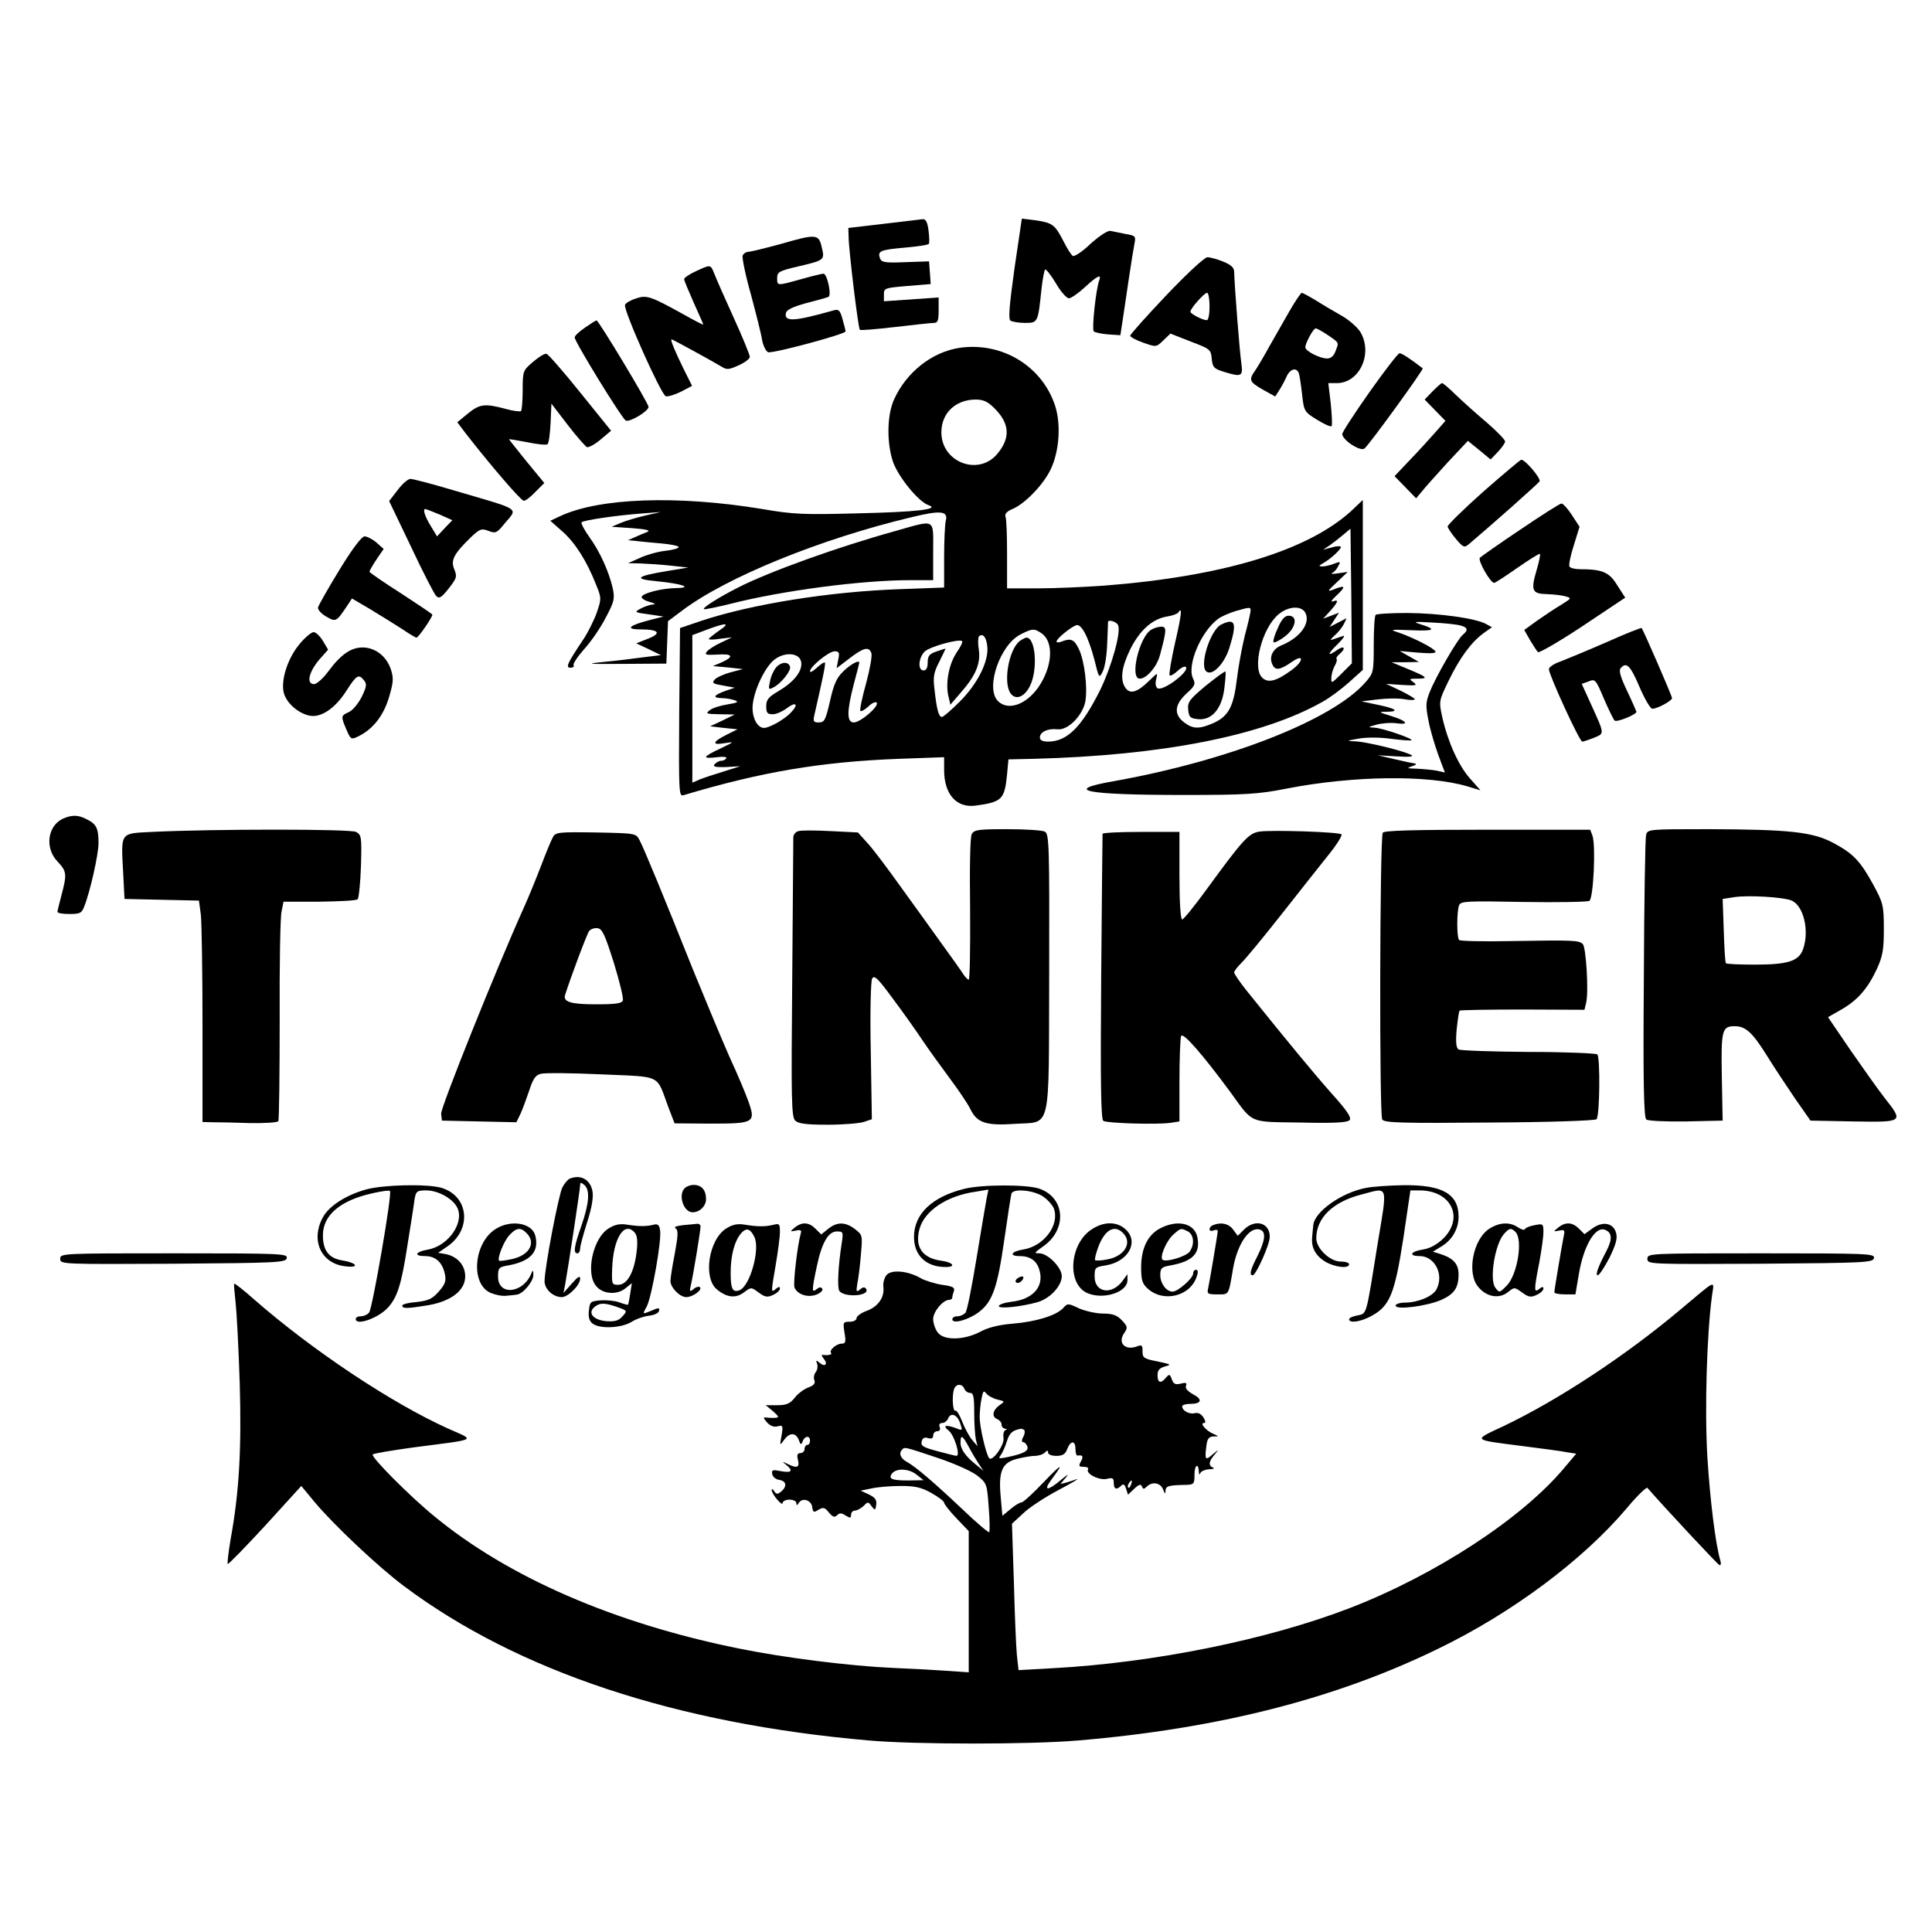 <?xml version="1.0" standalone="no"?>
<!DOCTYPE svg PUBLIC "-//W3C//DTD SVG 20010904//EN"
 "http://www.w3.org/TR/2001/REC-SVG-20010904/DTD/svg10.dtd">
<svg version="1.0" xmlns="http://www.w3.org/2000/svg"
 width="706pt" height="706pt" viewBox="0 0 706 706"
 preserveAspectRatio="xMidYMid meet">
<g transform="translate(0,706) scale(0.1,-0.1)"
fill="#000000" stroke="none">
<path d="M3228 6242 l-128 -15 1 -31 c0 -47 35 -335 41 -341 2 -3 60 2 129 10
68 8 132 15 142 15 14 0 17 9 17 46 l0 47 -100 -7 -100 -7 0 25 c0 23 3 24 86
31 l85 7 -3 42 -3 41 -86 -3 c-73 -3 -87 -1 -93 13 -10 28 0 32 89 40 47 4 87
10 89 14 3 4 2 26 -1 49 -4 31 -10 42 -22 41 -9 -1 -73 -9 -143 -17z"/>
<path d="M3707 6078 c-19 -138 -23 -185 -14 -190 7 -4 31 -8 53 -8 47 0 47 1
60 125 4 36 10 67 13 70 4 2 22 -21 40 -51 17 -30 39 -54 47 -54 8 0 34 18 58
40 45 42 62 50 53 26 -12 -31 -28 -179 -20 -187 4 -4 28 -9 53 -11 l44 -3 7
45 c4 25 14 95 23 155 9 61 19 122 22 137 5 25 2 27 -33 33 -21 4 -45 9 -54
11 -10 3 -39 -16 -73 -46 -30 -29 -60 -49 -66 -45 -6 4 -21 28 -34 54 -31 60
-40 67 -102 76 l-50 6 -27 -183z"/>
<path d="M2855 6169 c-55 -15 -108 -28 -118 -29 -10 0 -20 -6 -23 -14 -3 -7
10 -72 30 -142 19 -71 38 -146 41 -167 4 -21 14 -41 22 -44 15 -6 283 66 283
76 0 3 -5 23 -11 44 -9 33 -14 38 -32 33 -145 -41 -182 -43 -175 -10 2 12 26
23 73 36 39 10 75 20 82 23 13 4 -4 85 -18 85 -5 0 -42 -9 -81 -20 -90 -25
-88 -25 -88 4 0 22 7 26 75 42 99 23 99 24 88 70 -11 49 -20 50 -148 13z"/>
<path d="M4262 5981 c-73 -77 -132 -143 -132 -148 0 -4 21 -16 47 -25 48 -17
48 -17 74 8 l26 25 74 -29 c71 -27 74 -29 77 -63 3 -30 7 -36 42 -47 68 -21
73 -18 66 32 -6 40 -25 283 -26 332 0 16 -11 26 -40 38 -22 9 -48 16 -58 16
-10 0 -76 -61 -150 -139z m158 -41 c0 -27 -4 -50 -10 -50 -15 0 -60 23 -60 31
0 12 51 69 61 69 5 0 9 -22 9 -50z"/>
<path d="M2543 6069 c-24 -11 -43 -24 -43 -29 0 -5 16 -43 35 -86 19 -42 35
-78 35 -80 0 -2 -33 15 -72 37 -121 67 -135 72 -175 58 -19 -6 -36 -16 -39
-23 -7 -18 133 -331 149 -334 9 -2 34 6 56 17 l40 21 -30 60 c-31 63 -51 110
-45 110 4 0 157 -84 183 -100 19 -12 27 -11 62 5 23 10 41 24 41 31 0 7 -26
71 -58 141 -32 70 -64 143 -71 161 -15 37 -13 36 -68 11z"/>
<path d="M4712 5923 c-22 -38 -54 -95 -73 -128 -18 -33 -41 -72 -51 -87 -26
-37 -23 -43 27 -72 l45 -25 14 22 c8 12 20 34 27 50 13 29 36 36 45 14 3 -8 8
-42 12 -77 7 -63 8 -65 55 -94 26 -16 50 -27 53 -23 3 3 1 39 -3 81 l-9 76 31
0 c83 0 133 108 86 187 -11 17 -41 44 -68 59 -26 15 -69 40 -94 56 -25 15 -49
28 -52 28 -3 0 -24 -30 -45 -67z m141 -88 c42 -29 40 -25 27 -59 -6 -17 -17
-26 -30 -26 -27 0 -80 27 -80 41 0 15 29 69 38 69 4 0 24 -11 45 -25z"/>
<path d="M2138 5863 c-21 -14 -38 -30 -38 -36 0 -16 174 -299 187 -304 16 -6
83 35 83 50 0 13 -183 317 -190 316 -3 0 -22 -12 -42 -26z"/>
<path d="M3507 5789 c-101 -15 -195 -89 -240 -189 -26 -58 -27 -157 -4 -227
20 -57 94 -147 130 -159 44 -15 -43 -25 -263 -30 -191 -5 -230 -4 -345 16
-310 51 -597 41 -740 -27 l-34 -16 44 -39 c47 -41 90 -110 123 -194 20 -49 20
-52 3 -102 -10 -28 -33 -75 -53 -104 -56 -84 -62 -98 -43 -98 9 0 14 4 11 9
-3 5 14 31 38 58 24 26 60 78 79 115 32 60 34 70 26 109 -14 60 -46 132 -85
186 -18 25 -31 50 -29 54 5 8 129 26 225 33 l65 5 -57 -13 c-31 -7 -71 -19
-90 -27 l-33 -14 75 -5 c52 -4 69 -8 55 -14 -11 -4 -31 -13 -45 -19 l-25 -11
30 -3 c17 -2 58 -6 93 -9 34 -3 62 -9 62 -13 0 -5 -22 -11 -50 -14 -27 -3 -69
-15 -92 -26 l-43 -19 46 -1 c25 -1 75 -4 110 -8 l64 -7 -79 -13 c-113 -19
-122 -29 -36 -37 93 -9 135 -24 70 -25 -51 -1 -116 -17 -125 -31 -3 -5 9 -14
27 -19 22 -6 26 -10 13 -10 -11 -1 -31 -8 -44 -15 -24 -13 -23 -14 30 -21 l54
-8 -55 -14 c-73 -19 -86 -33 -29 -33 67 0 78 -14 27 -34 l-43 -17 45 -21 45
-22 -65 -8 c-36 -5 -101 -13 -145 -17 -69 -7 -59 -8 75 -7 l155 1 3 77 3 78
52 39 c162 122 506 262 838 341 106 26 135 23 125 -13 -3 -12 -6 -72 -6 -133
l0 -111 -162 -6 c-258 -9 -542 -55 -723 -115 l-80 -27 -3 -308 c-2 -291 -1
-308 15 -303 284 85 501 122 786 133 l167 6 0 -47 c0 -88 45 -139 114 -130 97
13 107 22 116 114 l5 55 90 2 c470 12 838 84 1057 208 26 14 70 47 98 72 l50
45 0 310 0 311 -42 -40 c-159 -145 -467 -239 -902 -273 -71 -5 -180 -10 -242
-10 l-114 0 0 124 c0 68 -2 131 -6 139 -3 9 6 19 26 27 45 19 112 88 139 144
32 66 39 166 16 235 -48 144 -194 232 -348 210z m128 -222 c55 -55 58 -108 9
-166 -69 -82 -204 -30 -204 79 0 70 51 119 124 120 30 0 45 -7 71 -33z m1267
-969 c-35 -35 -38 -37 -37 -16 0 13 6 33 12 44 7 12 10 24 7 26 -2 3 2 11 11
18 24 20 18 33 -7 16 -39 -28 -39 -17 0 20 20 20 29 33 20 30 -10 -3 -26 -9
-35 -12 -14 -5 -13 -2 3 13 12 10 27 28 34 41 l11 23 -31 -16 -31 -16 17 26
17 26 -29 -11 -29 -11 21 23 c33 36 38 49 17 41 -12 -4 -9 2 10 20 34 32 34
39 1 27 -37 -15 -37 -13 4 25 l37 35 -35 -5 c-19 -3 -29 -3 -22 1 7 3 17 14
22 25 10 17 8 18 -15 9 -15 -6 -34 -10 -43 -10 -14 1 -14 2 3 12 26 14 65 50
65 59 0 4 -15 4 -32 -1 l-33 -9 25 17 c13 9 36 27 50 39 l25 21 3 -246 2 -246
-38 -38z m-332 231 c0 -6 -9 -47 -21 -91 -11 -45 -24 -116 -29 -159 -12 -100
-30 -135 -83 -160 -54 -24 -78 -24 -111 2 -37 29 -34 64 9 104 32 29 35 35 24
57 -22 49 31 172 93 217 12 9 41 21 63 28 53 15 55 15 55 2z m200 -8 c20 -38
-19 -92 -89 -120 -32 -14 -45 -44 -30 -72 10 -20 28 -17 71 13 45 31 42 1 -4
-32 -55 -40 -85 -47 -106 -26 -37 37 0 181 60 231 36 30 83 33 98 6z m-476
-110 c-14 -62 -23 -116 -20 -119 4 -3 17 5 30 17 13 12 26 18 30 13 11 -18
-85 -89 -104 -77 -7 4 -9 18 -5 33 6 26 6 25 -26 -6 -43 -42 -69 -50 -86 -26
-21 29 -15 76 18 143 35 69 80 109 133 118 20 3 39 10 42 15 15 24 12 -7 -12
-111z m-208 64 c11 -27 -25 -153 -66 -237 -68 -136 -121 -188 -190 -188 -20 0
-30 5 -30 15 0 20 29 34 64 30 38 -5 92 50 102 101 9 51 -3 151 -24 193 -17
35 -29 40 -64 26 -10 -4 -18 -3 -17 1 0 10 50 51 71 59 19 8 45 -42 67 -125
17 -70 18 -70 31 -43 8 16 15 62 16 103 2 41 3 76 3 78 3 9 33 -1 37 -13z
m-1459 -20 c-20 -14 -37 -28 -37 -30 0 -3 19 -3 43 1 l42 5 -40 -19 c-22 -10
-45 -25 -52 -33 -9 -12 -4 -13 38 -11 56 4 63 -7 17 -28 l-33 -14 55 -5 55 -6
-46 -12 c-25 -7 -52 -19 -58 -27 -10 -12 -5 -15 31 -21 l43 -8 -32 -11 c-45
-16 -51 -26 -17 -27 16 0 38 -4 49 -8 16 -6 10 -9 -26 -15 -26 -4 -55 -13 -65
-21 -17 -13 -14 -14 36 -15 l55 -1 -45 -22 -45 -21 50 -6 50 -5 -38 -19 c-53
-26 -58 -40 -11 -32 39 6 39 6 -13 -19 -29 -13 -53 -27 -53 -31 0 -4 18 -4 40
-1 23 3 38 1 34 -4 -3 -5 -11 -9 -18 -9 -8 0 -18 -6 -24 -12 -8 -10 1 -12 41
-11 l52 3 -60 -19 c-33 -10 -72 -23 -87 -29 l-28 -12 0 270 0 269 53 20 c72
27 89 26 44 -4z m1180 -10 c45 -32 39 -122 -13 -197 -46 -65 -113 -87 -149
-48 -44 49 10 205 85 242 43 22 50 22 77 3z m-199 -49 c5 -54 -37 -137 -102
-201 -30 -30 -59 -55 -64 -55 -12 0 -19 28 -27 100 -6 46 -3 63 18 103 13 26
23 47 22 47 -1 0 -16 -5 -34 -11 -25 -9 -31 -16 -31 -40 0 -19 -5 -29 -15 -29
-22 0 -19 46 4 69 18 18 127 48 137 38 3 -3 -6 -21 -20 -41 -28 -42 -41 -109
-31 -157 l8 -34 37 43 c54 61 74 106 67 157 -4 23 -3 45 0 49 14 14 28 -2 31
-38z m-424 -22 c4 -9 -5 -59 -19 -111 -15 -53 -24 -98 -21 -101 4 -3 17 5 30
17 13 13 27 18 30 13 8 -14 -60 -72 -84 -72 -26 0 -26 40 0 140 11 41 20 76
20 78 1 12 -30 -4 -57 -30 -26 -25 -36 -47 -50 -110 -16 -69 -20 -78 -41 -78
-18 0 -21 4 -17 23 34 149 43 192 39 196 -2 2 -15 -6 -29 -19 -14 -13 -25 -19
-25 -13 0 17 69 73 90 73 16 0 19 -5 13 -31 l-6 -31 47 36 c52 40 71 44 80 20z
m-256 -35 c4 -33 -28 -72 -84 -105 -36 -21 -44 -31 -44 -55 0 -24 4 -29 24
-29 13 0 35 10 50 21 35 27 46 16 16 -15 -22 -24 -78 -56 -98 -56 -23 0 -42
33 -42 73 0 52 41 144 78 175 39 32 96 27 100 -9z"/>
<path d="M4463 4778 c-41 -20 -83 -155 -53 -173 22 -14 64 30 82 86 29 93 23
112 -29 87z"/>
<path d="M4406 4554 c-60 -50 -67 -60 -64 -88 3 -27 7 -31 36 -34 50 -5 87 38
96 112 4 32 6 59 4 62 -2 2 -35 -22 -72 -52z"/>
<path d="M4669 4764 c-12 -25 -18 -48 -15 -51 3 -3 21 6 41 21 41 31 49 76 14
76 -14 0 -26 -13 -40 -46z"/>
<path d="M4207 4759 c-44 -26 -80 -179 -42 -179 25 0 63 44 74 87 24 89 25
103 5 103 -11 0 -27 -5 -37 -11z"/>
<path d="M3727 4718 c-41 -31 -62 -153 -34 -192 19 -26 52 -13 72 30 28 60 19
174 -14 174 -4 0 -15 -6 -24 -12z"/>
<path d="M2837 4622 c-9 -10 -20 -33 -23 -51 -7 -31 -6 -33 14 -22 27 14 64
61 59 75 -6 19 -32 18 -50 -2z"/>
<path d="M1947 5737 c-36 -31 -37 -33 -37 -103 0 -39 -3 -73 -6 -76 -3 -3 -29
0 -57 8 -75 20 -94 18 -137 -17 l-39 -32 31 -41 c91 -117 202 -246 212 -246 7
0 26 15 43 33 l32 32 -65 79 c-35 43 -64 80 -64 81 0 1 30 -4 67 -11 37 -8 70
-11 74 -7 5 5 9 40 11 78 l3 70 59 -77 c33 -43 65 -79 71 -82 6 -2 29 10 50
28 l38 32 -113 140 c-61 76 -117 140 -123 141 -7 2 -29 -12 -50 -30z"/>
<path d="M5005 5628 c-55 -78 -100 -147 -100 -154 0 -22 66 -65 81 -53 18 14
217 289 213 293 -51 39 -78 56 -85 55 -5 0 -54 -63 -109 -141z"/>
<path d="M5235 5630 l-29 -30 38 -39 38 -39 -38 -43 c-21 -24 -63 -70 -93
-101 l-55 -58 39 -40 40 -41 20 24 c11 14 53 61 94 106 l75 80 42 -34 41 -34
27 28 c14 15 26 32 26 38 0 6 -30 37 -67 69 -38 32 -88 77 -113 101 -24 24
-47 43 -50 43 -4 0 -19 -14 -35 -30z"/>
<path d="M5421 5264 c-72 -64 -131 -122 -131 -128 1 -6 14 -26 30 -45 27 -32
31 -33 47 -20 91 77 253 221 259 230 6 10 -52 79 -67 79 -3 0 -65 -52 -138
-116z"/>
<path d="M1453 5269 l-31 -40 80 -167 c43 -92 85 -173 92 -180 11 -11 19 -6
46 28 29 37 31 43 20 70 -14 33 -1 57 62 118 31 29 38 32 63 22 26 -10 31 -8
59 27 49 59 66 47 -189 122 -77 23 -147 41 -155 41 -9 0 -30 -18 -47 -41z
m153 -89 l47 -21 -28 -29 -28 -30 -23 38 c-21 34 -30 62 -20 62 2 0 26 -9 52
-20z"/>
<path d="M5556 5125 c-76 -51 -143 -98 -148 -103 -9 -9 38 -92 52 -92 4 0 42
25 85 55 43 30 80 53 82 51 3 -2 -3 -29 -12 -60 -22 -74 -16 -86 37 -87 24 -1
54 -4 68 -8 24 -7 23 -7 -15 -31 -22 -13 -61 -39 -88 -58 l-47 -34 21 -37 c12
-20 25 -40 29 -44 4 -4 77 38 163 95 l156 104 -29 45 c-29 48 -54 59 -137 59
-17 0 -35 4 -38 10 -3 5 4 40 16 77 l21 68 -28 43 c-15 23 -32 42 -38 42 -6 0
-73 -43 -150 -95z"/>
<path d="M3270 5119 c-206 -57 -457 -147 -573 -206 -67 -34 -130 -73 -125 -79
3 -2 47 7 99 20 189 48 478 86 657 86 l82 0 0 105 c0 123 12 117 -140 74z"/>
<path d="M1240 4977 c-41 -67 -76 -129 -78 -137 -1 -8 12 -23 30 -33 36 -21
37 -20 79 43 l15 23 70 -41 c38 -23 89 -55 114 -71 25 -17 48 -31 52 -31 7 0
58 74 58 84 0 2 -52 37 -115 78 -63 40 -115 76 -115 79 0 3 12 24 26 45 l26
38 -26 23 c-15 13 -35 23 -44 23 -11 -1 -45 -46 -92 -123z"/>
<path d="M5027 4813 c-4 -3 -7 -53 -7 -109 0 -101 -1 -104 -31 -138 -120 -137
-500 -286 -921 -361 -188 -33 -102 -50 257 -50 228 0 274 3 375 23 246 48 520
51 664 8 l46 -14 -39 44 c-42 48 -81 135 -101 225 -12 56 -12 58 23 130 40 83
82 141 128 175 l31 22 -22 12 c-39 21 -171 39 -286 40 -61 0 -114 -3 -117 -7z
m311 -39 c26 -7 28 -17 7 -34 -19 -16 -99 -154 -120 -208 -15 -37 -16 -51 -5
-105 6 -34 23 -90 36 -126 l24 -64 -31 7 c-17 3 -50 6 -73 7 -35 1 -37 2 -16
9 14 4 18 9 10 10 -8 1 -42 8 -75 16 l-60 14 69 -4 c47 -3 64 -1 53 5 -26 15
-166 49 -206 50 -32 1 -31 2 14 10 29 5 79 5 120 -1 38 -5 71 -7 73 -5 6 6
-108 45 -136 46 -25 1 -24 2 8 11 19 5 52 8 73 5 50 -7 38 9 -21 27 -46 14
-46 15 -13 15 47 1 32 12 -37 26 l-57 12 58 7 c32 4 76 5 98 1 21 -4 39 -4 39
0 0 3 -24 17 -52 31 l-53 25 59 -4 c51 -3 57 -2 41 10 -17 12 -16 13 15 13 42
0 36 6 -37 36 l-58 24 50 0 50 1 -35 20 -35 20 68 -6 c47 -4 67 -2 62 5 -8 13
-79 49 -130 67 -39 13 -38 13 43 10 84 -4 94 3 32 22 -29 9 -22 10 45 6 44 -2
90 -7 103 -11z"/>
<path d="M5870 4713 c-69 -30 -144 -61 -167 -70 -24 -8 -43 -21 -43 -28 0 -21
112 -265 122 -265 5 0 24 7 43 14 39 17 40 10 -14 129 l-31 68 23 8 c27 11 27
11 61 -69 16 -36 32 -69 36 -73 7 -8 80 22 80 32 -1 3 -16 38 -34 76 -24 50
-31 74 -24 83 21 25 36 10 69 -68 19 -44 40 -80 47 -80 18 0 72 29 72 39 0 8
-105 249 -111 256 -2 2 -60 -21 -129 -52z"/>
<path d="M1096 4708 c-42 -49 -69 -127 -60 -175 7 -38 50 -78 94 -88 42 -9 94
25 136 91 37 58 45 62 64 38 11 -13 10 -23 -8 -60 -12 -24 -33 -50 -47 -56
-29 -13 -30 -15 -10 -62 17 -40 18 -40 48 -25 51 26 88 74 108 139 17 58 18
71 7 105 -16 47 -57 79 -103 79 -42 0 -79 -25 -125 -87 -19 -26 -43 -47 -52
-47 -32 0 -18 51 28 100 l23 26 -19 32 c-11 18 -26 32 -34 32 -8 0 -31 -19
-50 -42z"/>
<path d="M234 4070 c-60 -24 -72 -108 -24 -158 34 -36 35 -46 15 -122 -8 -30
-15 -58 -15 -62 0 -5 20 -8 44 -8 38 0 45 3 54 28 21 52 52 190 52 230 0 54
-7 70 -41 87 -31 17 -54 18 -85 5z"/>
<path d="M555 4020 c-117 -6 -113 1 -105 -148 l5 -97 136 -3 136 -3 7 -52 c3
-28 6 -211 6 -404 l0 -353 38 -1 c20 0 81 -1 135 -3 54 -1 101 2 104 7 3 5 5
172 5 370 -1 199 2 378 7 397 l7 35 132 0 c72 1 135 4 139 9 4 4 10 59 12 121
3 107 2 114 -18 125 -21 11 -522 11 -746 0z"/>
<path d="M2918 4023 c-10 -2 -18 -12 -19 -21 0 -9 -2 -243 -4 -519 -4 -443 -3
-504 11 -518 12 -11 39 -15 118 -15 57 0 116 5 132 10 l30 10 -4 249 c-3 143
0 256 5 265 8 14 21 1 74 -71 36 -48 85 -117 109 -153 24 -36 70 -99 101 -141
32 -43 66 -93 75 -112 24 -50 57 -61 161 -54 137 10 125 -44 127 552 1 466 0
508 -16 516 -9 5 -71 9 -137 9 -106 0 -121 -2 -130 -18 -6 -11 -8 -123 -6
-275 1 -141 -1 -257 -5 -257 -4 0 -16 12 -25 28 -10 15 -46 65 -80 112 -34 47
-98 137 -144 200 -45 63 -98 134 -119 157 l-37 41 -100 5 c-55 3 -108 3 -117
0z"/>
<path d="M4601 4021 c-39 -7 -59 -29 -194 -214 -43 -59 -82 -107 -87 -107 -6
0 -10 63 -10 160 l0 160 -140 0 c-77 0 -140 -3 -141 -7 0 -5 -3 -241 -5 -525
-3 -387 -1 -519 8 -524 14 -9 201 -14 246 -7 l32 5 0 148 c0 82 3 155 6 164 6
16 77 -65 181 -206 84 -116 65 -107 256 -110 125 -3 171 0 179 9 7 9 -9 34
-64 95 -64 72 -160 188 -315 381 -23 29 -42 57 -43 63 0 6 12 21 26 35 14 13
80 93 147 178 67 85 145 184 174 220 29 36 49 69 45 72 -9 9 -258 17 -301 10z"/>
<path d="M5053 4017 c-11 -17 -13 -1032 -2 -1048 7 -12 74 -14 391 -11 220 1
387 7 392 12 12 12 14 225 3 237 -5 4 -118 9 -252 9 -133 1 -248 5 -255 9 -9
6 -11 26 -7 73 4 36 8 67 11 69 2 2 106 4 230 4 l226 -1 6 25 c10 39 0 203
-12 215 -14 14 -33 15 -267 11 -98 -2 -181 0 -185 4 -9 9 -9 105 0 127 6 15
28 16 235 12 125 -2 234 0 241 4 15 10 24 203 11 239 l-8 21 -375 0 c-273 0
-378 -3 -383 -11z"/>
<path d="M6015 4007 c-3 -12 -7 -248 -8 -525 -3 -382 0 -505 9 -513 7 -5 67
-8 145 -7 l134 3 -3 158 c-3 172 0 187 47 187 40 0 65 -23 118 -108 26 -42 73
-113 103 -157 l56 -80 157 -3 c184 -3 184 -3 113 87 -24 31 -80 110 -125 175
l-81 119 49 28 c59 34 96 76 130 149 21 47 25 69 25 146 0 86 -3 95 -38 160
-48 88 -74 115 -147 154 -76 40 -159 49 -456 50 -223 0 -223 0 -228 -23z m530
-237 c45 -17 68 -110 44 -178 -15 -44 -55 -57 -176 -57 -56 0 -103 2 -106 5
-3 3 -6 57 -8 120 l-4 115 45 7 c52 7 172 0 205 -12z"/>
<path d="M2020 4000 c-6 -11 -26 -59 -44 -107 -19 -49 -46 -115 -61 -148 -103
-229 -305 -733 -303 -755 l3 -25 136 -3 136 -3 16 33 c8 18 22 57 32 86 13 40
22 53 41 58 14 4 114 3 222 -2 224 -10 199 2 244 -119 l23 -60 128 -1 c162 0
169 3 143 78 -10 29 -41 103 -69 163 -27 61 -87 205 -134 320 -105 263 -179
443 -196 475 -13 25 -14 25 -159 28 -139 2 -148 1 -158 -18z m223 -458 c21
-68 36 -130 33 -138 -4 -11 -27 -14 -99 -14 -91 0 -120 9 -112 34 19 61 80
224 88 234 6 7 20 12 31 10 17 -2 27 -25 59 -126z"/>
<path d="M2082 2753 c-7 -3 -19 -17 -27 -32 -14 -29 -65 -294 -65 -343 0 -29
31 -58 63 -58 23 0 67 44 67 67 0 13 -8 8 -30 -17 l-31 -35 6 30 c12 66 55
351 55 364 0 11 3 11 15 1 22 -18 18 -67 -10 -148 -27 -77 -31 -102 -15 -102
6 0 10 8 10 18 0 9 12 53 26 97 17 53 23 91 19 112 -8 43 -43 62 -83 46z"/>
<path d="M1340 2714 c-74 -20 -139 -61 -161 -104 -44 -82 -6 -166 80 -177 56
-8 48 12 -8 21 -49 8 -71 36 -71 92 0 74 64 128 183 154 31 7 59 11 62 8 9 -8
-64 -429 -76 -444 -6 -8 -20 -14 -30 -14 -11 0 -19 -4 -19 -10 0 -26 82 3 117
41 35 38 50 85 72 229 12 74 24 150 26 168 5 29 9 32 43 32 42 0 95 -29 112
-61 29 -54 -30 -141 -105 -155 -47 -8 -55 -24 -12 -24 39 0 64 -23 73 -67 5
-25 0 -37 -23 -63 -24 -27 -38 -33 -81 -38 -29 -2 -52 -8 -52 -13 0 -12 20
-11 98 2 82 15 132 54 132 105 0 40 -28 72 -70 81 l-29 5 32 22 c93 62 81 187
-22 216 -52 14 -207 11 -271 -6z"/>
<path d="M2502 2718 c-25 -25 -4 -88 29 -88 26 0 49 23 49 48 0 33 -16 52 -45
52 -12 0 -26 -5 -33 -12z"/>
<path d="M3525 2716 c-119 -29 -185 -92 -185 -176 0 -68 44 -110 116 -110 39
0 27 17 -16 23 -69 9 -98 50 -80 116 18 66 99 121 204 136 l48 8 -6 -29 c-3
-16 -20 -114 -37 -219 -17 -104 -35 -196 -41 -202 -6 -7 -19 -13 -29 -13 -11
0 -19 -5 -19 -11 0 -19 60 -2 98 27 49 38 67 89 92 264 12 85 24 161 26 168 5
19 75 14 112 -8 18 -11 37 -32 43 -46 22 -60 -36 -138 -112 -150 -44 -7 -53
-24 -13 -24 37 0 61 -16 71 -47 21 -62 -20 -111 -101 -120 -25 -3 -46 -10 -46
-16 0 -11 83 -2 143 15 45 14 87 59 87 95 0 31 -51 83 -82 83 -20 0 -19 2 12
24 90 61 84 178 -11 212 -44 16 -209 16 -274 0z"/>
<path d="M4991 2719 c-89 -17 -189 -88 -192 -137 -1 -9 -3 -28 -4 -42 -4 -39
12 -68 47 -90 35 -21 88 -27 88 -10 0 6 -14 10 -31 10 -39 0 -89 48 -89 85 0
74 60 133 165 160 101 26 96 42 58 -187 -42 -263 -38 -247 -73 -255 -17 -3
-30 -9 -30 -14 0 -16 45 -9 85 14 64 36 82 81 113 281 l26 176 33 0 c115 0
164 -98 88 -175 -24 -23 -49 -37 -75 -41 -46 -7 -54 -24 -12 -24 55 0 90 -68
61 -122 -13 -25 -68 -48 -114 -48 -19 0 -35 -5 -35 -11 0 -17 115 -2 167 21
47 21 63 44 63 93 0 38 -19 59 -65 74 l-29 9 31 19 c39 23 63 64 63 109 0 83
-59 117 -203 115 -50 -1 -112 -5 -136 -10z"/>
<path d="M1813 2570 c-83 -50 -95 -204 -19 -235 17 -7 42 -12 56 -10 14 1 31
3 38 4 23 2 62 49 61 73 0 15 -3 18 -6 8 -28 -76 -123 -88 -123 -15 0 32 3 35
38 41 81 15 113 50 98 109 -12 46 -88 59 -143 25z m111 -16 c36 -35 11 -81
-53 -95 -24 -5 -45 -8 -47 -6 -8 8 17 72 38 94 25 27 41 29 62 7z"/>
<path d="M2224 2571 c-57 -35 -85 -163 -46 -210 24 -30 75 -34 106 -10 l25 20
-6 -38 c-3 -21 -7 -39 -8 -41 -1 -1 -16 3 -32 9 -17 6 -48 9 -70 7 -35 -3 -38
-5 -41 -38 -3 -24 2 -38 14 -47 27 -20 104 -16 141 6 17 11 46 21 64 23 18 2
35 9 37 17 3 10 0 12 -12 8 -9 -4 -23 -10 -32 -13 -15 -6 -15 -4 0 23 18 37
55 244 48 278 -3 20 -9 24 -26 19 -26 -6 -51 -6 -96 1 -25 4 -44 0 -66 -14z
m96 -16 c9 -11 11 -33 6 -72 -9 -73 -34 -118 -67 -118 -23 0 -24 2 -22 60 4
111 45 175 83 130z m-54 -275 c26 -10 26 -11 8 -31 -13 -15 -28 -19 -57 -17
-51 4 -72 32 -42 54 20 15 39 13 91 -6z"/>
<path d="M2496 2583 c-25 -3 -35 -7 -27 -12 10 -6 9 -25 -3 -91 -9 -45 -16
-91 -16 -101 0 -24 34 -59 58 -59 23 0 59 26 50 36 -4 4 -15 1 -23 -6 -14 -12
-16 -10 -11 11 9 37 36 203 36 217 0 6 -6 11 -12 10 -7 -1 -31 -3 -52 -5z"/>
<path d="M2654 2571 c-64 -40 -86 -181 -34 -223 36 -30 69 -33 98 -11 27 20
27 20 54 0 23 -17 32 -19 53 -9 14 6 25 17 25 23 0 8 -4 8 -15 -1 -18 -15 -18
-15 0 90 8 47 15 100 15 118 0 30 -2 32 -25 26 -29 -7 -57 -7 -105 1 -25 4
-44 0 -66 -14z m103 -32 c21 -45 -16 -179 -55 -194 -25 -9 -32 5 -32 64 0 63
14 116 38 144 19 22 34 18 49 -14z"/>
<path d="M2904 2574 c-18 -15 -18 -15 4 -11 18 4 22 2 18 -11 -12 -42 -28
-181 -23 -196 10 -26 48 -39 80 -27 16 6 25 16 22 21 -5 8 -11 7 -21 -1 -18
-15 -18 -5 1 84 18 86 42 127 73 127 23 0 24 -2 18 -42 -13 -82 -17 -163 -9
-175 18 -26 114 -19 98 7 -5 8 -12 7 -22 -2 -14 -11 -15 -9 -10 22 4 19 10 67
13 106 6 69 6 71 -21 92 -35 27 -65 28 -98 2 l-26 -21 -21 21 c-24 24 -49 26
-76 4z"/>
<path d="M3993 2570 c-85 -51 -97 -203 -18 -236 59 -24 145 4 145 48 l0 22
-16 -22 c-39 -56 -104 -47 -104 13 0 33 2 35 41 41 80 13 121 83 75 129 -31
31 -78 33 -123 5z m111 -16 c36 -36 4 -87 -62 -97 -20 -4 -38 -4 -40 -2 -3 3
3 25 12 50 24 62 59 81 90 49z"/>
<path d="M4241 2572 c-46 -23 -71 -73 -71 -143 0 -45 4 -60 23 -77 58 -54 159
-29 181 46 5 13 3 22 -3 22 -6 0 -11 -6 -11 -14 0 -17 -56 -66 -75 -66 -23 0
-45 30 -45 60 0 26 4 30 38 36 82 15 110 45 97 105 -11 49 -72 63 -134 31z
m100 -12 c22 -12 25 -48 6 -74 -12 -17 -84 -39 -98 -30 -13 8 12 68 38 92 28
25 28 25 54 12z"/>
<path d="M4433 2583 c-7 -2 -13 -9 -13 -15 0 -6 7 -8 15 -4 8 3 15 2 15 -2 0
-9 -29 -181 -35 -209 -5 -21 -2 -23 34 -23 43 0 40 -5 57 95 16 91 61 156 100
141 21 -8 17 -40 -11 -96 -26 -51 -31 -70 -17 -70 12 1 63 114 62 141 0 51
-53 66 -94 26 l-23 -23 -17 23 c-16 22 -45 28 -73 16z"/>
<path d="M5444 2571 c-61 -37 -86 -165 -41 -215 30 -36 76 -43 107 -18 24 19
24 19 52 -1 23 -17 32 -19 53 -9 14 6 25 17 25 23 0 8 -4 8 -15 -1 -20 -16
-20 -5 0 97 8 43 15 93 15 110 0 31 -1 32 -32 26 -18 -3 -34 -10 -36 -15 -2
-4 -13 -1 -25 7 -29 20 -66 19 -103 -4z m94 -13 c28 -28 7 -158 -33 -197 -26
-26 -26 -26 -41 -6 -22 30 -1 159 32 196 20 22 26 23 42 7z"/>
<path d="M5694 2574 c-19 -15 -18 -15 3 -11 19 4 22 2 18 -16 -6 -29 -35 -200
-35 -209 0 -5 17 -8 39 -8 l38 0 12 71 c17 105 60 179 96 165 26 -10 28 -34 5
-78 -32 -61 -41 -88 -31 -88 5 0 24 29 42 63 23 47 30 71 25 90 -9 38 -49 46
-87 18 l-29 -21 -20 20 c-24 24 -49 26 -76 4z"/>
<path d="M220 2460 c0 -20 5 -20 412 -18 384 3 413 4 416 21 3 16 -22 17 -412
17 -410 0 -416 0 -416 -20z"/>
<path d="M6020 2460 c0 -20 5 -20 412 -18 384 3 413 4 416 21 3 16 -22 17
-412 17 -410 0 -416 0 -416 -20z"/>
<path d="M3240 2401 c-8 -9 -14 -29 -12 -44 5 -38 -20 -73 -63 -88 -19 -7 -35
-19 -35 -26 0 -7 -11 -13 -25 -13 -24 0 -25 -2 -19 -40 6 -33 4 -40 -10 -40
-20 0 -48 -25 -39 -34 6 -6 -13 -10 -31 -7 -5 1 -3 -5 4 -14 17 -20 5 -32 -15
-15 -13 11 -14 10 -9 -4 3 -9 1 -22 -5 -30 -6 -7 -9 -21 -5 -30 4 -11 -2 -19
-22 -26 -16 -6 -39 -23 -50 -38 -17 -21 -30 -27 -64 -27 l-42 0 27 -22 c22
-20 23 -23 8 -24 -10 -1 -25 0 -33 1 -12 2 -11 -2 3 -18 12 -13 26 -18 39 -14
19 5 20 2 14 -34 -7 -38 -7 -38 9 -16 20 28 43 28 54 0 6 -18 9 -19 14 -5 8
21 27 22 27 2 0 -8 -4 -15 -10 -15 -5 0 -10 -7 -10 -15 0 -8 -7 -15 -15 -15
-11 0 -14 -7 -9 -25 7 -28 -4 -32 -39 -14 -20 9 -20 9 -4 -4 27 -22 20 -30
-19 -23 -31 6 -35 5 -32 -11 2 -10 13 -19 26 -21 26 -4 29 -24 6 -43 -13 -10
-17 -10 -25 2 -5 8 -9 10 -9 4 0 -15 40 -62 40 -47 0 6 11 12 25 12 14 0 25
-6 25 -12 0 -10 3 -10 9 0 13 21 46 10 49 -15 3 -20 6 -21 23 -10 17 10 23 9
38 -10 14 -17 21 -19 30 -10 9 9 16 9 31 -1 17 -10 20 -10 20 3 0 8 6 15 14
15 8 0 22 8 32 17 15 16 17 16 29 -1 12 -16 14 -16 17 6 2 17 -4 26 -27 37
l-30 14 40 8 c22 5 70 9 106 9 53 0 76 -5 113 -26 25 -14 46 -30 46 -35 0 -5
20 -31 45 -57 l45 -47 0 -258 0 -258 -72 5 c-40 3 -131 8 -203 11 -159 7 -398
37 -565 71 -455 92 -843 260 -1115 485 -88 72 -231 216 -223 224 3 4 71 15
150 26 238 31 226 24 127 68 -207 93 -497 286 -712 474 -37 33 -69 58 -71 56
-2 -2 1 -33 5 -69 4 -36 11 -168 15 -295 7 -239 -2 -398 -33 -568 -8 -48 -13
-90 -11 -92 2 -3 64 61 137 140 l132 145 48 -58 c71 -85 235 -239 326 -307
416 -312 996 -504 1700 -565 168 -15 592 -15 765 0 510 43 940 152 1315 335
271 131 530 325 689 513 38 46 73 79 76 75 60 -69 256 -279 263 -282 5 -2 7 5
4 15 -18 59 -38 222 -48 382 -10 174 -2 445 17 587 8 58 21 64 -116 -51 -201
-169 -446 -330 -645 -425 -115 -54 -119 -49 75 -74 69 -9 140 -18 157 -22 l33
-5 -43 -51 c-154 -185 -471 -392 -784 -513 -301 -116 -716 -200 -1086 -220
l-125 -7 -6 54 c-3 30 -8 150 -11 267 l-7 214 40 37 c21 21 79 59 128 85 49
26 80 44 69 41 -11 -4 -29 -10 -40 -13 l-20 -5 20 24 c13 15 7 12 -18 -9 -49
-41 -66 -41 -35 1 48 64 39 61 -29 -10 -38 -40 -74 -73 -80 -73 -6 0 -25 -11
-41 -25 l-29 -24 -6 67 c-9 95 4 127 59 141 24 6 53 11 66 11 13 0 29 5 36 12
9 9 12 9 12 0 0 -7 13 -12 30 -12 23 0 33 6 40 25 12 32 30 32 30 0 0 -14 3
-24 8 -24 19 3 22 -3 12 -21 -9 -17 -8 -20 10 -20 12 0 19 -4 16 -9 -10 -16
42 -42 69 -35 21 5 25 3 25 -15 0 -23 10 -27 27 -10 8 8 13 5 18 -11 l7 -22
23 22 c17 16 24 18 28 8 4 -10 7 -11 18 0 20 19 49 14 59 -10 7 -18 9 -19 9
-5 1 17 12 20 76 21 28 1 30 4 30 38 0 35 14 44 16 10 0 -11 3 -12 6 -4 2 6
17 12 31 13 15 0 21 3 15 6 -18 7 -16 23 5 47 17 21 17 21 -6 2 -27 -24 -30
-21 -24 27 3 29 9 37 26 38 21 0 21 0 1 9 -26 10 -52 40 -36 40 8 0 7 6 -1 20
-9 14 -20 19 -32 16 -20 -5 -46 9 -46 25 0 5 13 9 29 9 42 0 47 16 11 35 -20
11 -30 22 -26 31 4 11 0 13 -19 8 -20 -5 -27 -1 -33 16 -7 19 -9 20 -21 6 -19
-23 -31 -20 -31 9 0 18 7 26 28 32 24 6 21 8 -28 18 -50 10 -55 13 -55 37 1
22 -3 25 -20 18 -43 -16 -71 12 -48 47 15 22 14 25 -7 48 -18 19 -34 25 -69
25 -25 0 -65 9 -88 19 -40 19 -42 19 -58 1 -25 -27 -99 -50 -185 -57 -50 -4
-90 -14 -119 -30 -60 -31 -134 -32 -155 -1 -9 12 -16 34 -16 48 0 27 36 70 58
70 7 0 12 4 12 9 0 5 3 16 6 24 4 12 -5 17 -43 22 -26 4 -62 15 -78 24 -46 27
-107 33 -125 12z m284 -416 c3 -8 12 -15 21 -15 12 0 15 -14 15 -72 0 -40 3
-84 6 -98 l6 -25 -21 25 c-11 14 -27 44 -36 68 -9 23 -20 40 -24 37 -9 -5 -13
52 -5 78 7 21 30 22 38 2z m120 -39 c29 -7 29 -7 7 -22 -24 -18 -28 -42 -6
-50 8 -4 15 -12 15 -20 0 -8 6 -14 13 -15 8 0 8 -2 1 -5 -6 -3 -9 -15 -7 -28
5 -24 -39 -87 -52 -75 -11 12 -35 113 -35 150 0 20 3 51 7 69 5 27 8 30 17 18
6 -8 24 -18 40 -22z m-136 -85 c10 -29 10 -30 -14 -20 -39 14 -51 10 -27 -9
20 -16 44 -92 28 -92 -4 0 -35 8 -69 17 -53 14 -62 20 -58 35 3 13 10 17 23
13 13 -4 19 -1 19 9 0 9 7 16 15 16 9 0 12 6 9 15 -4 9 0 15 9 15 8 0 17 7 21
15 9 25 33 17 44 -14z m235 -27 c3 -4 2 -15 -4 -25 -6 -11 -6 -19 0 -19 5 0
12 -7 15 -15 6 -17 -12 -27 -74 -40 -29 -6 -33 -5 -24 6 6 8 17 31 23 51 10
32 20 41 52 47 3 0 9 -2 12 -5z m-203 -61 c11 -21 28 -49 37 -63 l17 -25 -24
20 c-41 32 -60 59 -60 83 0 31 7 28 30 -15z m-115 -40 c63 -21 125 -49 146
-65 35 -28 36 -31 42 -116 4 -47 4 -88 2 -91 -3 -2 -45 33 -94 80 -110 104
-176 160 -207 177 -23 12 -31 32 -17 45 9 10 8 10 128 -30z m-74 -63 l24 -19
-56 -1 c-61 0 -75 6 -58 27 17 19 63 16 90 -7z m782 -35 c-3 -9 -8 -14 -10
-11 -3 3 -2 9 2 15 9 16 15 13 8 -4z"/>
<path d="M3720 2390 c-8 -5 -11 -12 -7 -16 4 -4 13 -2 19 4 15 15 7 24 -12 12z"/>
</g>
</svg>
